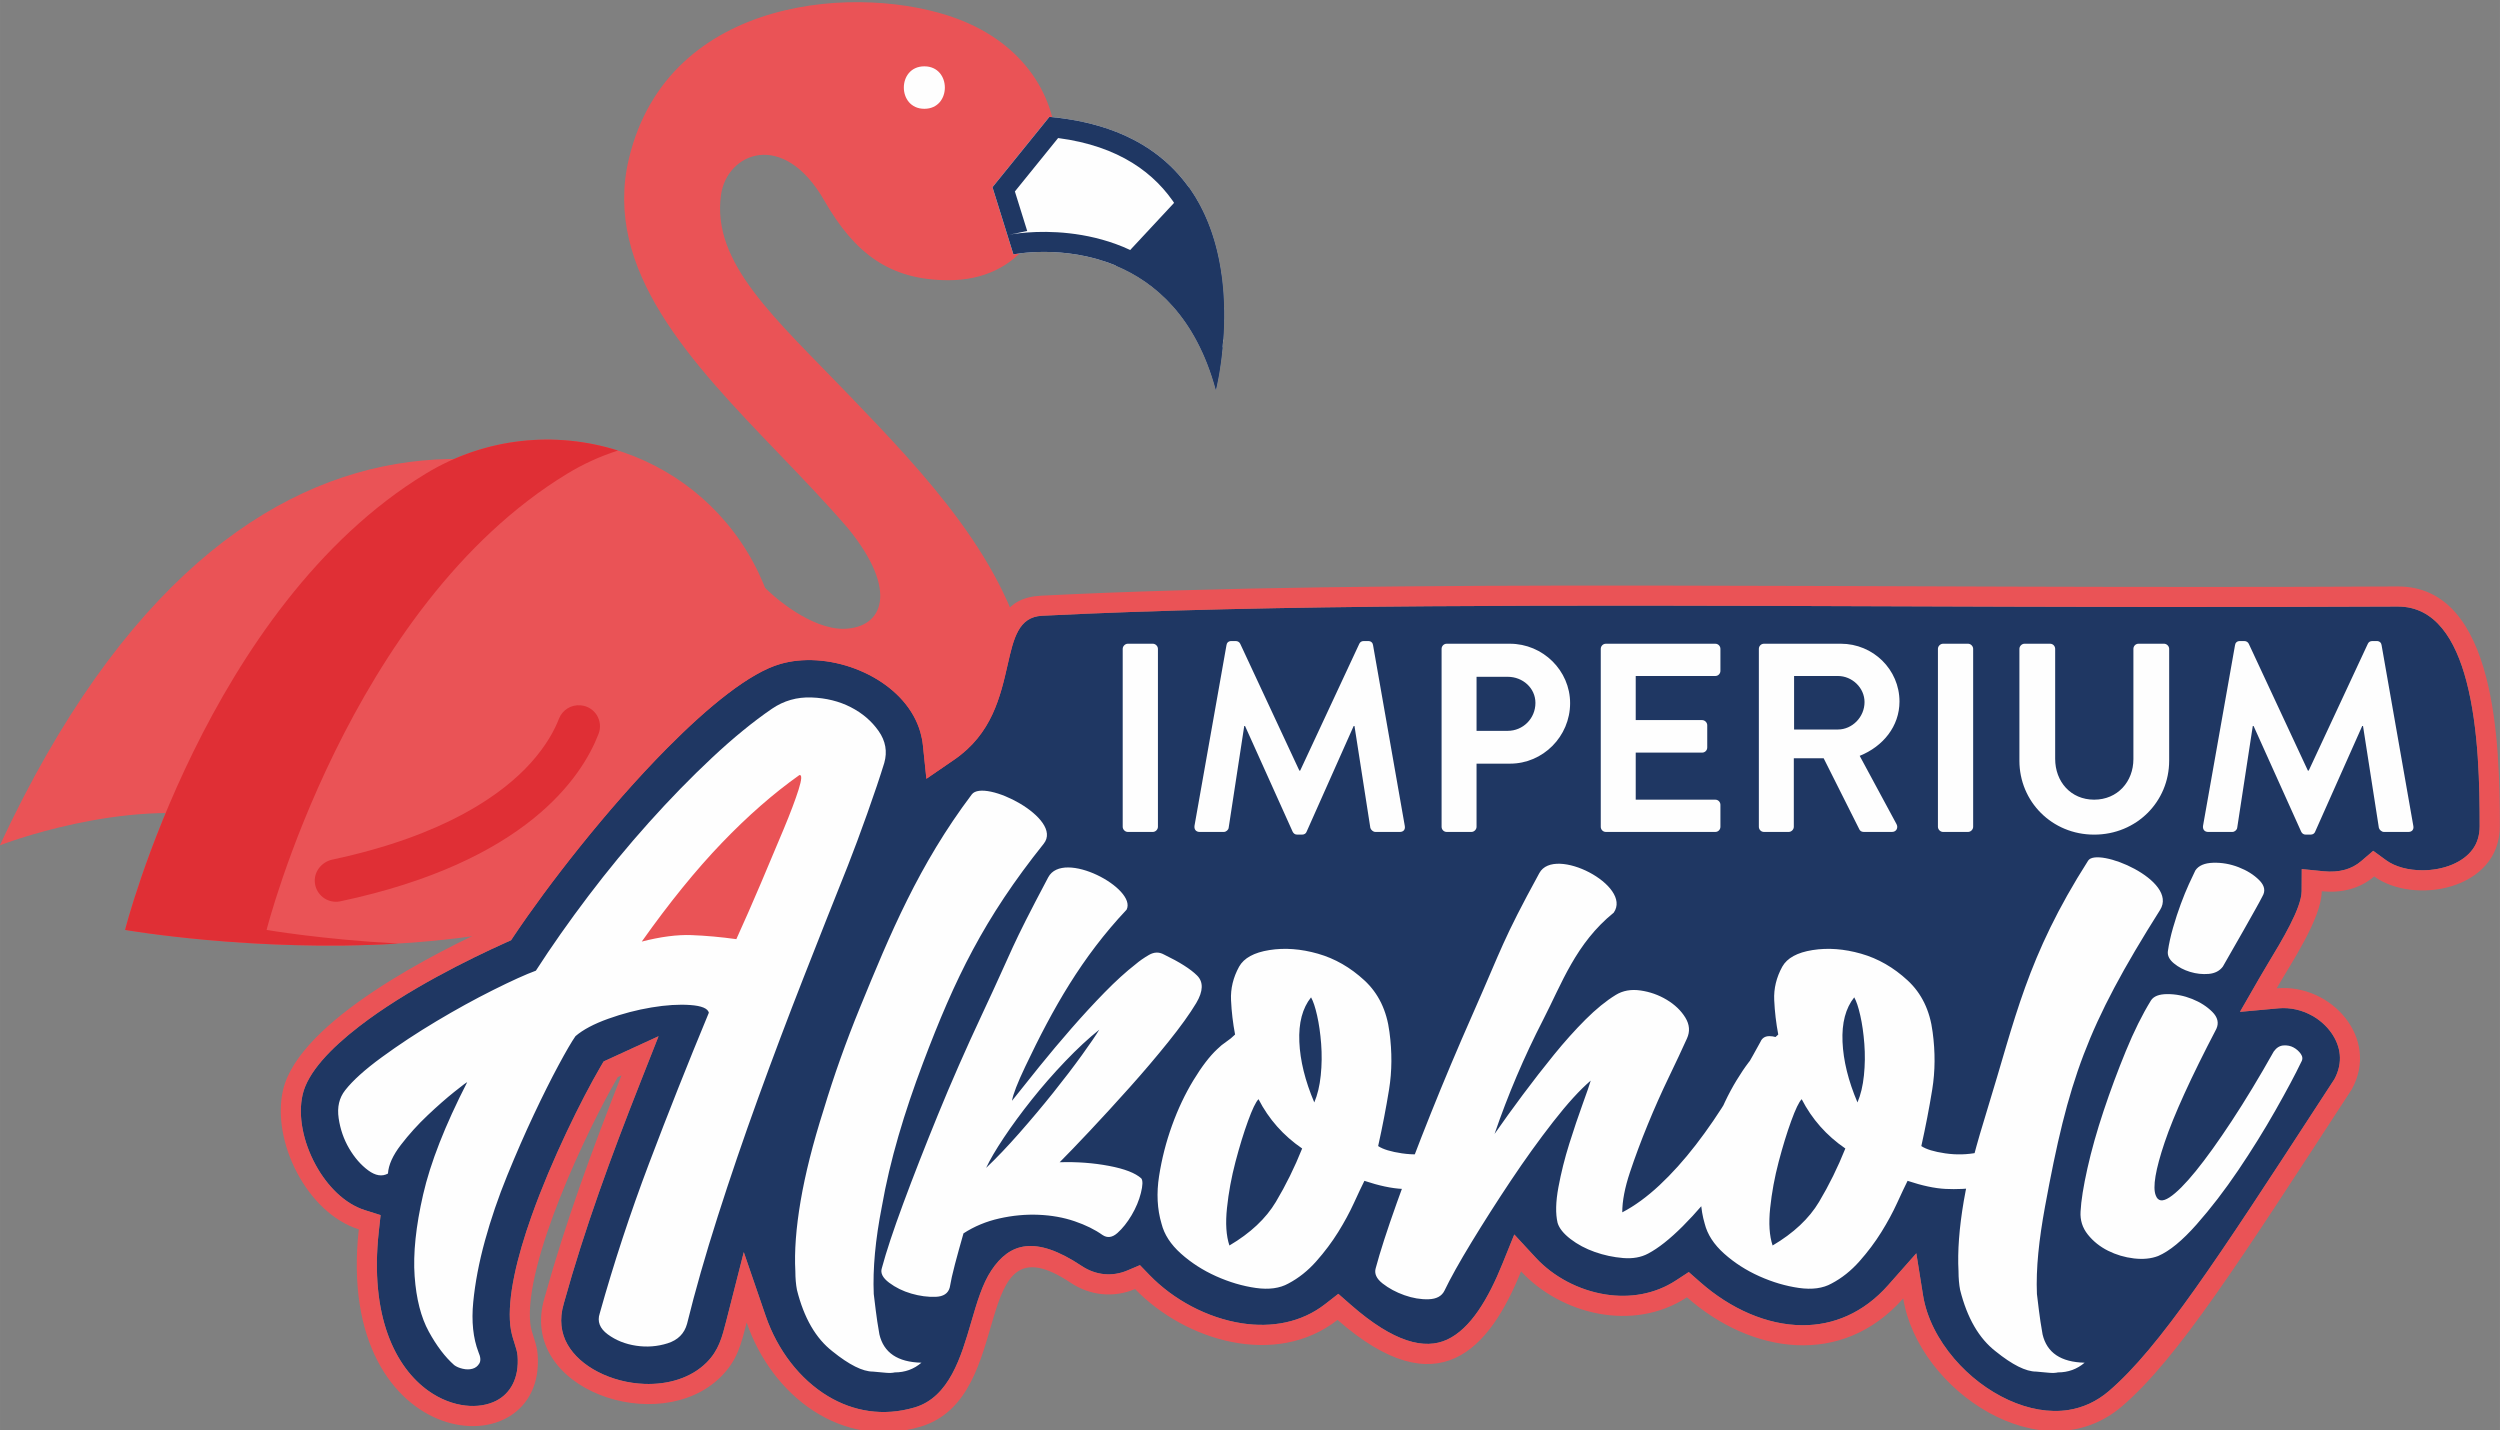 <?xml version="1.0" encoding="UTF-8"?>
<!-- Creator: CorelDRAW -->
<svg xmlns="http://www.w3.org/2000/svg" xmlns:xlink="http://www.w3.org/1999/xlink" xmlns:xodm="http://www.corel.com/coreldraw/odm/2003" xml:space="preserve" width="82.43mm" height="47.151mm" version="1.1" style="shape-rendering:geometricPrecision; text-rendering:geometricPrecision; image-rendering:optimizeQuality; fill-rule:evenodd; clip-rule:evenodd" viewBox="0 0 8242.96 4715.14">
 <rect x="0" y="0" width="8242.96" height="4715.14" fill="#808080" stroke="none"/>
 <defs>
  <style type="text/css">
   <![CDATA[
    .fil2 {fill:#1F3763}
    .fil6 {fill:#EA5356}
    .fil4 {fill:#FEFEFE;fill-rule:nonzero}
    .fil5 {fill:#1F3763;fill-rule:nonzero}
    .fil3 {fill:#E02F35;fill-rule:nonzero}
    .fil0 {fill:#EA5356;fill-rule:nonzero}
    .fil1 {fill:#FEFEFE;fill-rule:nonzero}
   ]]>
  </style>
 </defs>
 <g id="Warstwa_x0020_1">
  <path class="fil0" d="M2795.1 1740.96c-72.24,-83.83 -151.12,-166.03 -229.17,-247.27 -285.07,-296.9 -579.81,-603.9 -492.43,-970.31 129.53,-543.04 769.84,-578.67 1082.79,-461.5 219.63,82.2 330.62,257.95 327.03,443.68 -4.55,234.14 -121.15,418.33 -355.68,418.33 -194.14,0 -309.84,-88.43 -410.04,-263.03 -135.14,-235.4 -321.05,-157.28 -340.35,-18.16 -31.38,225.48 178.63,406.54 423.69,661.77 247.04,257.28 527.03,548.92 592.04,904.55 51.82,283.34 -130.11,613.43 -383.27,743.02 -899.7,460.57 -1861.22,-169.15 -2257.26,-252.74 -342.23,-72.2 -752.99,87.9 -752.99,87.9 799.64,-1717.16 1949.83,-1377.87 2548.08,-825.8 0,0 124.93,114.74 235.78,111.86 127.13,-3.25 182.56,-123.64 11.78,-332.3z"></path>
  <g>
   <path class="fil1" d="M3460.08 385.27l-187.72 231.95 69.08 221.64c0,0 165.4,-34.04 336.3,36.31 131.42,54.1 266.09,169.94 331.26,410.48 0,0 212.64,-830.87 -548.92,-900.38z"></path>
   <path id="_1" class="fil2" d="M3460.08 385.27l-187.72 231.95 69.08 221.64c0,0 165.4,-34.04 336.3,36.31 131.42,54.1 266.09,169.94 331.26,410.48 0,0 14.12,-55.3 22.05,-138.47 -11.63,-26.81 -24.23,-51.81 -37.65,-75.11l12.65 -51.25 27.19 100.36c17.97,-245.92 -27.78,-686.13 -573.16,-735.91zm-136.29 273.77l22.48 -27.77 -22.48 27.77zm22.48 -27.78l142.53 -176.11c402.18,52.87 479.64,357.86 481.2,579.18 -10.97,-16.45 -22.37,-31.94 -34.14,-46.52 -69.76,-86.45 -151.89,-140.59 -232.92,-173.94 -123.37,-50.78 -244.64,-52.46 -314.52,-47.39l16.4 52.64 -16.41 -52.64c-37.57,2.73 -60.3,7.4 -60.48,7.44l58.98 -12.28 -40.64 -130.38zm143.08 -176.79l22.16 -27.38 -22.15 27.38 -0.01 0zm-100.94 312.01l-1.5 -4.84 1.51 4.84 -0.01 0z"></path>
  </g>
  <path class="fil0" d="M412.28 3066.13c0,0 1152.78,200.76 1793.48,-188.73 363.82,-221.21 479.17,-694.97 257.66,-1058.26 -221.54,-363.24 -696.07,-478.4 -1059.84,-257.24 -720.79,438.22 -991.3,1504.23 -991.3,1504.23z"></path>
  <path class="fil3" d="M1403.58 1561.9c198.12,-120.47 429.11,-141.13 634.18,-76.31 -57.47,18.26 -113.71,43.59 -167.51,76.31 -720.79,438.22 -991.3,1504.23 -991.3,1504.23 0,0 178.54,31.09 434.05,45.08 -476.68,28.8 -900.72,-45.08 -900.72,-45.08 0,0 270.51,-1066.01 991.3,-1504.23z"></path>
  <path class="fil4" d="M3047.74 358.73c-90.1,0 -90.25,-140.02 0,-140.02 90.1,0 90.25,140.02 0,140.02z"></path>
  <path class="fil3" d="M1114.05 2973.08c2.73,-0.25 5.47,-0.7 8.26,-1.29 612.15,-129.83 796.36,-409.64 851.25,-552.1 16.49,-42.72 -12.16,-89.46 -57.74,-93.9 -0.48,-0.05 -0.92,-0.06 -1.4,-0.12 -31.06,-3.02 -60.2,15.04 -71.44,44.15 -13.93,36 -41.09,88.27 -93.73,146.48 -91.35,100.98 -278.84,238.1 -653.56,318 -36.13,7.73 -62.24,41.48 -57.35,78.17 5.11,38.01 39.13,63.95 75.71,60.61z"></path>
  <path class="fil5" d="M4009 1285.65c-65.06,-239.95 -199.18,-355.78 -330.28,-410.05l240.56 -258.38c192.04,268.1 89.72,668.43 89.72,668.43z"></path>
  <path class="fil5" d="M8132.42 2246.55c-36.14,-137.37 -102.78,-247.23 -227.03,-246.64 -579.52,3.02 -1142.02,1.04 -1676.44,-0.82 -1073.42,-3.72 -2033.8,-7.08 -2793.37,31.24 -77.29,3.89 -93.58,75.35 -112.48,158.4 -24.68,108.64 -52.5,230.75 -176.85,316.09l-91.78 63.01 -11.57 -111.06c-1.46,-14.22 -4.31,-28.48 -8.33,-42.59 -22.07,-77.16 -80.83,-139.6 -154.41,-181.07 -76.5,-43.11 -167.74,-63.41 -251.24,-54.75 -18.63,1.94 -37.28,5.51 -55.59,10.73 -100.68,28.69 -236.33,139.14 -373.67,277.63 -198.71,200.41 -396.21,456.23 -504.02,617.64l-10.54 15.8 -17.49 7.85c-116.94,52.5 -326.73,155.13 -484.04,276.72 -94.63,73.13 -168.82,151.3 -185.74,224.39 -16.18,69.96 1.93,156.5 42.59,231.26 38.38,70.55 96.02,128.72 162.56,149.74l51.88 16.39 -5.93 53.97c-30.65,279.56 54.89,448.49 164.29,525.97 39.08,27.67 81.24,43.43 121.59,48.03 37.72,4.27 73.19,-1.39 101.89,-16.2 45.5,-23.49 75.29,-73.55 69.84,-147.15 -1.01,-13.87 -5.49,-27.65 -9.84,-41l0 -0.27c-5.92,-18.35 -11.77,-36.23 -14.24,-59.86 -9.66,-92.69 22.01,-224.63 70.23,-360.36 66.5,-187.09 165.46,-386.11 226.97,-491.62l10.6 -18.13 181.09 -83.18 -60.41 153.12c-48.2,122.18 -94.14,242.49 -135.99,361.63 -42.35,120.49 -81.47,241.99 -115.99,366.38l-0.25 1.02c-15.29,51.64 -8.64,96.91 12.4,134 21.16,37.3 56.97,68.17 100.31,90.56 45.92,23.72 99.33,37.62 152.77,39.67 77.08,2.97 153.6,-18.55 205.69,-70.64 39.97,-39.97 50.91,-82.87 65.27,-139.29l57.21 -224.54 72.3 210.39c38.61,112.33 112.25,208.8 205.87,264.97 82.4,49.45 181.17,67.49 285.31,36.65 114.23,-33.78 153.12,-167.15 186.16,-280.48 19.24,-66.01 36.94,-126.63 66.92,-171.62 59.77,-89.65 143.86,-116.88 297.75,-14.26 22.94,15.31 48.2,24.35 73.86,26.87 25.42,2.49 51.5,-1.42 76.28,-11.92l41.8 -17.74 31.69 32.79c78.36,81.02 190.26,141.61 305.12,159.12 96.56,14.7 194.63,-1.69 274.01,-63.56l43.26 -33.72 41.11 36.06c142.79,125.14 243.99,148.73 317.31,115.04 77.92,-35.79 136.35,-135.55 182.59,-249.95l39.18 -96.9 70.91 76.66c58.18,62.88 141.83,107.35 230.37,121.19 78.75,12.31 161.11,-0.13 231.7,-46.27l42.35 -27.69 37.88 33.4c100.17,88.25 220.29,141.36 336.51,141.97 101.25,0.51 201.1,-39.55 283.09,-132.26l92.82 -104.98 22.18 138.47c11.83,73.99 49.68,146.99 103.02,209.28 49.38,57.67 111.89,105.62 179.38,136.33 64.95,29.55 133.69,42.71 198.17,32.39 46.28,-7.4 91.36,-27.23 132.13,-62.15 167.68,-143.6 357.61,-435.39 693.64,-951.71l50.11 -76.95c14.72,-27.43 19.89,-54.81 17.55,-80.41 -2.34,-25.58 -12.38,-50.38 -27.92,-72.37 -16.21,-22.94 -38.3,-42.54 -63.94,-56.74 -32.7,-18.14 -71.08,-27.42 -110.31,-23.84l-126.89 11.65 63.56 -110.57c13.22,-23.01 20.7,-35.37 28.65,-48.55 46.25,-76.55 110.83,-183.39 111.12,-238.77l0.38 -72.9 72.31 7.22c24.65,2.44 48.67,1.06 70.78,-5.19 18.95,-5.34 36.84,-14.53 52.73,-28.14l39.84 -34.13 42.47 31.01c30.08,21.97 73.91,33.2 119.98,33.2 33.86,0 67.94,-6.19 97.87,-18.71 27.56,-11.51 51.41,-28.35 67.55,-50.44 14.43,-19.61 23.09,-44.95 23.09,-76.13 0,-128.3 -2.35,-321.16 -43.54,-477.68z"></path>
  <path class="fil0" d="M2076.02 3129.12c0,0 303.63,52.89 472.4,-49.71 95.82,-58.27 193.83,-444.32 135.49,-540.01 -58.36,-95.69 -250.97,135.25 -346.8,193.51 -189.84,115.42 -261.09,396.21 -261.09,396.21z"></path>
  <path class="fil1" d="M3701.77 2726.25c0,8.85 7.99,16.84 16.86,16.84l82.44 0c8.87,0 16.84,-7.99 16.84,-16.84l0 -586.89c0,-8.86 -7.97,-16.83 -16.84,-16.83l-82.44 0c-8.87,0 -16.86,7.97 -16.86,16.83l0 586.89zm236.73 -3.55c-1.78,12.4 5.31,20.39 16.84,20.39l79.78 0c7.97,0 15.08,-7.09 15.96,-13.3l51.41 -335.99c0.9,0 2.67,0 2.67,0l156.9 348.41c2.68,5.31 7.11,9.75 15.08,9.75l15.96 0c7.99,0 13.3,-4.44 15.08,-9.75l155.14 -348.41c0,0 1.78,0 2.66,0l52.3 335.99c1.78,6.21 8.87,13.3 16.84,13.3l80.68 0c11.53,0 18.62,-7.99 15.96,-20.39l-104.61 -595.74c-0.9,-7.09 -6.21,-13.3 -15.96,-13.3l-14.18 0c-7.99,0 -12.42,3.53 -15.08,8.87l-195.04 418.43c-0.88,0 -0.88,0 -2.66,0l-195.02 -418.43c-2.68,-5.34 -7.99,-8.87 -15.08,-8.87l-14.18 0c-9.75,0 -15.08,6.21 -15.96,13.3l-105.49 595.74zm814.71 3.55c0,8.85 7.11,16.84 16.86,16.84l81.56 0c8.85,0 16.84,-7.99 16.84,-16.84l0 -208.34 110.82 0c108.15,0 197.68,-89.54 197.68,-199.46 0,-107.27 -89.53,-195.92 -198.58,-195.92l-208.32 0c-9.75,0 -16.86,7.97 -16.86,16.83l0 586.89zm115.26 -316.49l0 -178.19 102.83 0c49.65,0 91.31,37.23 91.31,85.98 0,52.31 -41.66,92.21 -91.31,92.21l-102.83 0zm409.56 316.49c0,8.85 7.11,16.84 16.86,16.84l360.81 0c9.74,0 16.85,-7.99 16.85,-16.84l0 -72.69c0,-8.87 -7.11,-16.86 -16.85,-16.86l-262.41 0 0 -155.14 218.97 0c8.87,0 16.84,-7.09 16.84,-16.84l0 -73.57c0,-8.87 -7.97,-16.86 -16.84,-16.86l-218.97 0 0 -145.39 262.41 0c9.74,0 16.85,-7.97 16.85,-16.84l0 -72.7c0,-8.86 -7.11,-16.83 -16.85,-16.83l-360.81 0c-9.75,0 -16.86,7.97 -16.86,16.83l0 586.89zm521.28 0c0,8.85 7.11,16.84 16.86,16.84l81.56 0c8.85,0 16.84,-7.99 16.84,-16.84l0 -226.08 98.4 0 117.92 234.93c1.77,3.56 6.21,7.99 14.18,7.99l93.08 0c15.08,0 21.28,-14.18 15.08,-25.7l-121.46 -225.19c77.13,-31.03 131.21,-97.52 131.21,-179.08 0,-105.49 -86.88,-190.59 -193.27,-190.59l-253.54 0c-9.75,0 -16.86,7.97 -16.86,16.83l0 586.89zm116.14 -320.92l0 -176.43 144.52 0c46.97,0 87.75,39 87.75,86 0,49.64 -40.78,90.43 -87.75,90.43l-144.52 0zm474.29 320.92c0,8.85 7.99,16.84 16.86,16.84l82.44 0c8.87,0 16.84,-7.99 16.84,-16.84l0 -586.89c0,-8.86 -7.97,-16.83 -16.84,-16.83l-82.44 0c-8.87,0 -16.86,7.97 -16.86,16.83l0 586.89zm268.64 -218.09c0,134.75 107.27,243.8 246.45,243.8 140.07,0 247.34,-109.05 247.34,-243.8l0 -368.8c0,-8.86 -7.97,-16.83 -16.84,-16.83l-84.22 0c-9.75,0 -16.86,7.97 -16.86,16.83l0 363.49c0,74.46 -52.3,133.85 -129.42,133.85 -77.13,0 -128.55,-59.39 -128.55,-134.75l0 -362.59c0,-8.86 -7.09,-16.83 -16.84,-16.83l-84.22 0c-8.87,0 -16.84,7.97 -16.84,16.83l0 368.8zm605.51 214.54c-1.78,12.4 5.31,20.39 16.83,20.39l79.79 0c7.97,0 15.08,-7.09 15.96,-13.3l51.41 -335.99c0.89,0 2.67,0 2.67,0l156.9 348.41c2.68,5.31 7.11,9.75 15.08,9.75l15.96 0c7.98,0 13.3,-4.44 15.07,-9.75l155.15 -348.41c0,0 1.77,0 2.65,0l52.31 335.99c1.78,6.21 8.87,13.3 16.84,13.3l80.68 0c11.52,0 18.61,-7.99 15.96,-20.39l-104.61 -595.74c-0.9,-7.09 -6.21,-13.3 -15.96,-13.3l-14.18 0c-7.99,0 -12.42,3.53 -15.08,8.87l-195.04 418.43c-0.88,0 -0.88,0 -2.66,0l-195.03 -418.43c-2.67,-5.34 -7.98,-8.87 -15.07,-8.87l-14.18 0c-9.75,0 -15.08,6.21 -15.96,13.3l-105.49 595.74z"></path>
  <path class="fil1" d="M2427.83 3096.59c26.66,-58.64 53.76,-120.38 81.3,-185.23 27.53,-64.85 52.41,-123.93 74.63,-177.23 22.2,-53.31 38.64,-96.83 49.3,-130.6 10.65,-33.76 11.54,-49.75 2.65,-47.97 -85.28,60.41 -170.57,135.04 -255.85,223.88 -85.29,88.83 -173.23,197.21 -263.85,325.15 62.19,-15.99 116.83,-23.09 163.9,-21.33 47.1,1.79 96.4,6.23 147.92,13.33zm-90.6 242.53c-3.56,-14.21 -23.99,-22.66 -61.3,-25.32 -37.32,-2.66 -79.97,0 -127.94,8 -47.97,7.99 -95.5,20.43 -142.58,37.31 -47.1,16.89 -83.06,35.99 -107.94,57.3 -12.44,17.77 -31.11,49.75 -55.97,95.96 -24.87,46.18 -51.97,100.38 -81.29,162.57 -29.32,62.17 -58.64,129.27 -87.95,201.22 -29.32,71.96 -53.76,143.47 -73.3,214.55 -19.54,71.06 -32.41,138.59 -38.64,202.55 -6.21,63.96 -0.44,119.05 17.32,165.24 7.12,15.99 7.99,28.42 2.67,37.31 -5.33,8.89 -12.89,14.66 -22.65,17.32 -9.78,2.68 -20.44,2.68 -31.98,0 -11.55,-2.66 -20.89,-6.66 -27.99,-11.98 -30.2,-26.66 -58.19,-63.52 -83.96,-110.62 -25.75,-47.08 -41.3,-107.94 -46.64,-182.55 -5.34,-74.63 4.01,-164.36 27.99,-269.19 23.99,-104.83 72.41,-228.32 145.26,-370.46 -1.79,0 -15.99,10.65 -42.65,31.98 -26.65,21.32 -55.97,47.09 -87.95,77.29 -31.98,30.21 -61.3,62.63 -87.96,97.29 -26.64,34.63 -40.87,66.18 -42.63,94.61 -19.54,10.65 -41.33,7.1 -65.31,-10.66 -23.99,-17.77 -44.86,-41.76 -62.63,-71.97 -17.76,-30.2 -29.32,-63.52 -34.64,-99.95 -5.33,-36.42 1.77,-67.07 21.33,-91.95 24.86,-31.98 65.29,-68.4 121.25,-109.27 55.96,-40.86 115.94,-80.38 179.91,-118.59 63.96,-38.21 126.14,-72.41 186.56,-102.61 60.41,-30.21 107.49,-51.53 141.25,-63.97 51.52,-79.95 109.27,-162.12 173.23,-246.53 63.98,-84.4 130.6,-165.24 199.89,-242.53 69.3,-77.29 138.59,-148.35 207.89,-213.22 69.29,-64.85 135.04,-118.6 197.23,-161.23 39.08,-26.66 82.61,-39.1 130.6,-37.31 47.97,1.76 91.06,12.43 129.25,31.98 38.2,19.54 68.85,45.74 91.95,78.61 23.11,32.88 29.32,67.97 18.66,105.29 -14.22,46.18 -32.87,101.71 -55.98,166.56 -23.09,64.85 -44.42,122.16 -63.96,171.92 -46.2,115.48 -95.06,238.97 -146.58,370.44 -51.53,131.49 -101.28,263.41 -149.25,395.8 -47.97,132.36 -92.39,262.52 -133.25,390.43 -40.87,127.94 -74.63,246.1 -101.3,354.48 -8.87,31.98 -30.19,53.3 -63.96,63.96 -33.76,10.67 -68.4,13.33 -103.93,7.99 -35.55,-5.32 -66.64,-17.76 -93.28,-37.3 -26.66,-19.56 -35.55,-42.65 -26.66,-69.29 46.2,-165.25 100.4,-330.05 162.57,-494.39 62.2,-164.36 127.94,-330.05 197.24,-497.07zm612.98 1186.01c-7.1,1.77 -16.44,2.23 -27.99,1.33 -11.55,-0.89 -26.21,-2.22 -43.96,-4 -33.77,0 -78.19,-22.2 -133.28,-66.62 -55.07,-42.65 -94.15,-110.16 -117.26,-202.55 -1.77,-8.89 -3.11,-18.67 -3.99,-29.32 -0.89,-10.68 -1.33,-21.33 -1.33,-31.98 -3.57,-65.75 2.21,-143.04 17.32,-231.87 15.1,-88.84 40.41,-189.24 75.96,-301.17 33.75,-111.95 73.74,-224.33 119.93,-337.15 99.43,-242.79 193.39,-469.8 368.46,-702.36 40.55,-53.83 303.73,79.38 237.21,162.58 -196.83,246.17 -292.91,444.56 -397.79,722.35 -62,164.21 -109.27,321.6 -135.93,474.4 -21.31,108.37 -30.19,204.33 -26.64,287.83 1.78,14.22 3.98,32.44 6.66,54.64 2.66,22.21 6.67,48.42 11.98,78.63 14.23,60.41 60.43,91.5 138.6,93.28 -24.88,21.31 -54.18,31.98 -87.95,31.98zm764.36 -1525.67c-147.88,157.12 -242.2,324.01 -333.94,516.89 -25.76,54.2 -40.42,91.95 -43.97,113.28 26.65,-33.76 56.86,-71.52 90.62,-113.28 33.75,-41.74 68.84,-83.5 105.27,-125.26 36.42,-41.76 72.84,-81.27 109.27,-118.59 36.42,-37.32 70.62,-68.42 102.62,-93.28 12.42,-10.67 27.08,-20.89 43.96,-30.65 16.88,-9.78 33.33,-10.22 49.32,-1.35 51.52,24.88 87.94,47.99 109.27,69.3 21.33,21.32 20.43,51.54 -2.68,90.62 -21.3,35.53 -51.95,78.18 -91.93,127.93 -39.99,49.76 -82.63,99.95 -127.94,150.58 -45.31,50.65 -88.83,98.18 -130.59,142.6 -41.76,44.41 -75.07,79.05 -99.95,103.93 56.86,-1.77 111.06,2.22 162.58,12 51.54,9.76 87.07,23.53 106.61,41.31 5.33,7.1 4.88,23.09 -1.33,47.96 -6.23,24.88 -16.45,49.32 -30.65,73.31 -14.22,23.98 -29.76,43.52 -46.64,58.62 -16.88,15.12 -33.33,17.34 -49.32,6.67 -24.86,-17.76 -55.51,-32.88 -91.93,-45.32 -36.44,-12.43 -75.96,-19.54 -118.61,-21.3 -42.64,-1.79 -85.73,2.22 -129.27,11.98 -43.53,9.78 -83.06,26.21 -118.59,49.3 -10.66,37.31 -20,71.08 -28,101.29 -7.99,30.2 -13.76,55.97 -17.31,77.29 -5.32,19.54 -20.87,29.76 -46.64,30.65 -25.77,0.88 -52.42,-2.67 -79.95,-10.67 -27.54,-7.99 -51.98,-19.98 -73.31,-35.97 -21.3,-16.01 -29.3,-32 -23.98,-47.98 14.22,-53.31 37.75,-124.37 70.62,-213.21 32.88,-88.83 71.08,-186.56 114.61,-293.17 43.54,-106.61 91.97,-216.79 145.26,-330.49 109.89,-234.45 87.41,-204.83 218,-451.6 49.57,-93.7 293.29,37.08 258.52,106.61zm-90.07 395.64c-35.53,28.43 -72.85,63.07 -111.93,103.93 -39.1,40.87 -75.96,83.07 -110.62,126.59 -34.64,43.55 -65.29,85.29 -91.95,125.28 -26.64,39.98 -46.18,73.28 -58.62,99.95 33.74,-32 70.17,-70.19 109.27,-114.61 39.08,-44.42 76.4,-88.84 111.93,-133.27 35.55,-44.42 67.07,-85.72 94.62,-123.93 27.54,-38.19 46.64,-66.18 57.3,-83.94zm1106.05 405.1c14.22,-1.78 24.44,3.11 30.65,14.66 6.23,11.55 9.34,24.88 9.34,39.98 0,15.09 -3.11,28.86 -9.34,41.3 -6.21,12.44 -13.77,18.67 -22.66,18.67 -40.87,5.33 -79.06,7.1 -114.59,5.33 -35.55,-1.78 -77.29,-10.67 -125.27,-26.66 -8.87,17.77 -20.44,42.2 -34.64,73.3 -14.23,31.09 -31.55,63.07 -51.98,95.94 -20.43,32.87 -44.42,64.85 -71.95,95.94 -27.54,31.11 -58.19,55.53 -91.95,73.3 -28.43,15.99 -64.42,20.87 -107.94,14.66 -43.53,-6.23 -87.07,-19.1 -130.6,-38.64 -43.53,-19.54 -82.17,-44.42 -115.94,-74.63 -33.76,-30.2 -55.07,-63.07 -63.95,-98.62 -14.23,-47.97 -16.89,-100.38 -8,-157.24 8.89,-56.86 23.09,-112.38 42.63,-166.58 19.54,-54.18 43.09,-103.94 70.63,-149.25 27.55,-45.31 53.76,-79.51 78.64,-102.6 8.87,-8.89 18.65,-16.88 29.3,-23.99 10.67,-7.12 20.43,-15.11 29.32,-23.98 -7.1,-37.32 -11.55,-75.07 -13.33,-113.28 -1.77,-38.2 7.12,-75.06 26.66,-110.6 15.99,-28.42 49.3,-46.64 99.95,-54.63 50.62,-8 103.93,-4.01 159.91,11.98 55.97,15.99 107.05,45.31 153.24,87.97 46.2,42.63 73.73,99.48 82.62,170.57 8.89,65.72 8.43,128.81 -1.33,189.21 -9.78,60.41 -21.76,122.6 -35.98,186.56 15.99,10.68 42.19,18.67 78.62,23.99 36.42,5.33 72.41,4.44 107.94,-2.66zm-676.95 306.5c69.3,-40.86 120.38,-88.83 153.25,-143.92 32.86,-55.08 61.74,-113.72 86.62,-175.91 -62.2,-42.63 -110.17,-96.83 -143.93,-162.58 -8.89,8.89 -20.43,32.88 -34.64,71.98 -14.22,39.08 -27.99,83.93 -41.32,134.58 -13.31,50.65 -22.66,101.28 -27.97,151.92 -5.34,50.63 -2.68,91.95 7.99,123.93zm279.84 -471.73c10.65,-24.88 17.78,-54.64 21.33,-89.3 3.55,-34.63 3.99,-69.29 1.33,-103.93 -2.66,-34.66 -7.11,-65.74 -13.33,-93.28 -6.21,-27.55 -12.88,-47.53 -19.98,-59.97 -28.43,35.53 -41.33,84.39 -38.65,146.58 2.66,62.18 19.09,128.82 49.3,199.9zm1471.19 -199.9c5.34,-12.43 15.1,-18.66 29.32,-18.66 14.21,0 27.54,4 39.98,12 12.44,7.99 23.09,18.65 31.98,31.98 8.89,13.33 10.65,26.21 5.33,38.64 -28.42,67.51 -63.08,135.04 -103.95,202.55 -40.86,67.53 -83.5,130.6 -127.92,189.24 -44.41,58.62 -87.96,109.27 -130.59,151.9 -42.65,42.66 -80.84,72.85 -114.61,90.63 -23.09,12.43 -50.64,17.31 -82.62,14.66 -31.98,-2.66 -63.07,-9.33 -93.28,-20 -30.2,-10.65 -56.86,-24.86 -79.95,-42.63 -23.11,-17.78 -37.32,-35.53 -42.66,-53.31 -7.1,-30.21 -6.21,-69.29 2.68,-117.26 8.87,-47.97 20.87,-95.96 35.97,-143.93 15.12,-47.97 29.76,-91.5 43.98,-130.6 14.21,-39.08 23.09,-64.85 26.64,-77.29 -35.53,30.22 -76.83,75.53 -123.93,135.94 -47.07,60.4 -93.71,125.25 -139.92,194.55 -46.18,69.3 -89.27,136.81 -129.26,202.55 -39.98,65.74 -69.73,119.05 -89.28,159.92 -8.88,17.77 -26.2,27.1 -51.97,27.99 -25.75,0.87 -52.41,-3.57 -79.95,-13.33 -27.54,-9.78 -51.52,-22.66 -71.95,-38.65 -20.44,-15.99 -28,-32.87 -22.66,-50.64 14.2,-53.31 37.3,-124.81 69.3,-214.54 31.97,-89.73 69.29,-187.91 111.92,-294.52 42.66,-106.59 89.3,-217.25 139.92,-331.81 96.74,-218.96 95.85,-237.34 218.37,-461.75 49.98,-91.53 307.28,41.97 245.2,130.58 -125.27,101.57 -170.72,232.78 -233.02,353.82 -62.18,120.82 -115.5,246.1 -159.92,375.8 28.43,-40.87 59.53,-83.96 93.28,-129.27 33.76,-45.31 67.96,-89.27 102.62,-131.92 34.64,-42.64 69.3,-81.28 103.94,-115.94 34.65,-34.64 67.96,-61.73 99.94,-81.28 23.09,-14.22 50.19,-19.1 81.3,-14.66 31.09,4.45 59.95,14.66 86.61,30.65 26.65,15.99 47.08,35.53 61.3,58.63 14.21,23.11 15.99,46.2 5.32,69.29 -15.99,35.55 -35.97,78.19 -59.95,127.94 -23.99,49.75 -47.1,101.71 -69.3,155.91 -22.22,54.2 -41.76,106.61 -58.64,157.24 -16.88,50.65 -25.31,94.63 -25.31,131.94 40.86,-21.32 81.73,-51.08 122.6,-89.29 40.86,-38.21 80.84,-82.63 119.92,-133.25 39.1,-50.65 76.4,-105.29 111.95,-163.93 35.53,-58.62 69.29,-117.26 101.27,-175.89zm716.92 365.13c14.23,-1.78 24.44,3.11 30.65,14.66 6.23,11.55 9.35,24.88 9.35,39.98 0,15.09 -3.12,28.86 -9.35,41.3 -6.21,12.44 -13.76,18.67 -22.65,18.67 -40.87,5.33 -79.06,7.1 -114.59,5.33 -35.55,-1.78 -77.29,-10.67 -125.28,-26.66 -8.87,17.77 -20.43,42.2 -34.64,73.3 -14.22,31.09 -31.54,63.07 -51.97,95.94 -20.44,32.87 -44.42,64.85 -71.96,95.94 -27.53,31.11 -58.18,55.53 -91.95,73.3 -28.43,15.99 -64.41,20.87 -107.94,14.66 -43.52,-6.23 -87.07,-19.1 -130.59,-38.64 -43.53,-19.54 -82.17,-44.42 -115.94,-74.63 -33.76,-30.2 -55.07,-63.07 -63.96,-98.62 -14.22,-47.97 -16.88,-100.38 -7.99,-157.24 8.88,-56.86 23.09,-112.38 42.63,-166.58 19.54,-54.18 43.09,-103.94 70.63,-149.25 27.55,-45.31 53.76,-79.51 78.63,-102.6 8.87,-8.89 18.65,-16.88 29.31,-23.99 10.67,-7.12 20.43,-15.11 29.32,-23.98 -7.11,-37.32 -11.55,-75.07 -13.33,-113.28 -1.77,-38.2 7.12,-75.06 26.66,-110.6 15.99,-28.42 49.3,-46.64 99.94,-54.63 50.63,-8 103.94,-4.01 159.92,11.98 55.96,15.99 107.05,45.31 153.23,87.97 46.21,42.63 73.74,99.48 82.63,170.57 8.89,65.72 8.43,128.81 -1.33,189.21 -9.78,60.41 -21.76,122.6 -35.99,186.56 15.99,10.68 42.2,18.67 78.62,23.99 36.43,5.33 72.41,4.44 107.94,-2.66zm-676.94 306.5c69.29,-40.86 120.38,-88.83 153.25,-143.92 32.85,-55.08 61.74,-113.72 86.61,-175.91 -62.19,-42.63 -110.16,-96.83 -143.92,-162.58 -8.89,8.89 -20.44,32.88 -34.64,71.98 -14.23,39.08 -27.99,83.93 -41.32,134.58 -13.32,50.65 -22.66,101.28 -27.98,151.92 -5.33,50.63 -2.67,91.95 8,123.93zm279.84 -471.73c10.65,-24.88 17.77,-54.64 21.32,-89.3 3.56,-34.63 3.99,-69.29 1.33,-103.93 -2.66,-34.66 -7.1,-65.74 -13.33,-93.28 -6.21,-27.55 -12.87,-47.53 -19.98,-59.97 -28.42,35.53 -41.32,84.39 -38.64,146.58 2.66,62.18 19.08,128.82 49.3,199.9zm660.97 890.16c-7.1,1.77 -16.44,2.23 -27.99,1.33 -11.55,-0.89 -26.21,-2.22 -43.96,-4 -33.77,0 -78.18,-22.2 -133.28,-66.62 -55.07,-42.65 -94.15,-110.16 -117.26,-202.55 -1.77,-8.89 -3.11,-18.67 -3.99,-29.32 -0.89,-10.68 -1.33,-21.33 -1.33,-31.98 -3.57,-65.75 2.22,-143.04 17.32,-231.87 15.1,-88.82 42.69,-189.01 77.39,-301.17 92.73,-299.68 129.59,-502.63 332.67,-821.21 29.76,-46.66 298.96,64.73 237.21,162.57 -242.72,384.55 -302.9,561.56 -379.43,978.46 -19.92,108.6 -30.19,204.33 -26.64,287.83 1.78,14.22 3.98,32.44 6.66,54.64 2.66,22.21 6.67,48.42 11.99,78.63 14.22,60.41 60.42,91.5 138.59,93.28 -24.88,21.31 -54.18,31.98 -87.95,31.98zm711.6 -1058.08c8.89,-12.43 19.55,-19.1 31.98,-19.99 12.44,-0.89 23.55,1.33 33.31,6.66 9.78,5.34 17.78,12.44 23.99,21.33 6.23,8.89 6.66,17.77 1.35,26.64 -19.56,40.87 -47.99,94.18 -85.29,159.92 -37.32,65.74 -78.18,131.49 -122.6,197.23 -44.42,65.73 -90.19,125.26 -137.26,178.57 -47.1,53.3 -89.29,87.94 -126.59,103.93 -23.11,8.89 -49.76,11.55 -79.97,8 -30.19,-3.56 -58.62,-11.99 -85.28,-25.32 -26.65,-13.33 -48.87,-31.09 -66.62,-53.3 -17.78,-22.22 -25.77,-47.54 -24.01,-75.96 1.79,-35.54 9.35,-83.07 22.66,-142.58 13.33,-59.54 31.11,-122.6 53.31,-189.24 22.21,-66.62 46.64,-132.36 73.3,-197.21 26.64,-64.86 54.18,-120.38 82.61,-166.59 8.88,-14.2 27.09,-21.32 54.63,-21.32 27.56,0 54.65,5.33 81.3,15.99 26.64,10.67 48.86,24.87 66.63,42.65 17.76,17.77 22.2,36.42 13.32,55.96 -83.5,159.92 -140.36,284.74 -170.57,374.47 -30.2,89.73 -39.98,147.92 -29.32,174.56 7.12,19.54 22.21,21.76 45.31,6.67 23.11,-15.1 51.97,-43.99 86.63,-86.62 34.64,-42.65 74.18,-97.72 118.59,-165.23 44.42,-67.53 90.62,-143.93 138.59,-229.22zm-167.91 -279.84c-10.65,14.21 -26.2,22.2 -46.64,23.99 -20.43,1.77 -40.86,-0.46 -61.3,-6.67 -20.43,-6.23 -38.19,-15.55 -53.3,-27.99 -15.1,-12.44 -21.77,-25.75 -19.98,-39.97 3.55,-24.88 9.32,-51.09 17.32,-78.62 7.99,-27.54 16.42,-53.31 25.31,-77.29 8.89,-23.99 17.78,-45.75 26.66,-65.31 8.87,-19.54 15.99,-34.64 21.31,-45.29 10.67,-15.99 30.21,-24.44 58.64,-25.33 28.43,-0.88 56.42,4 83.96,14.66 27.53,10.67 50.19,24.87 67.96,42.65 17.76,17.75 21.31,35.53 10.66,53.3 -5.34,10.66 -13.77,26.21 -25.32,46.64 -11.54,20.44 -23.54,41.74 -35.98,63.96 -12.44,22.2 -24.88,43.98 -37.32,65.29 -12.44,21.33 -23.09,39.99 -31.98,55.98z"></path>
  <path class="fil6" d="M3742.52 4250.23c-70.32,29.83 -148.27,22.07 -212.71,-20.93 -342.03,-228.09 -171.27,379.09 -495.28,474.95 -259.03,76.74 -489.57,-101.77 -572.71,-343.69 -18.15,71.01 -29.74,123.69 -84.94,178.89 -202.15,202.15 -671.08,42.08 -581.79,-259.27 69.96,-251.98 158.12,-491.26 254.05,-734.49l-12.11 5.57c-101.96,174.94 -309.37,613.13 -288.62,812 3.76,35.85 21.33,62.1 24.33,103.19 28.6,385.03 -671.59,332.83 -589.76,-412.98 -170.95,-54.01 -288.69,-290.98 -249.8,-459.14 53.14,-229.41 509.81,-458.1 707.43,-546.83 188.02,-281.51 644.15,-845.2 914.55,-922.28 221.56,-63.39 528.08,77.9 553.7,324.81 219.5,-150.67 83.21,-473.78 323.61,-485.9 1137.46,-57.39 2727.58,-21.35 4472.65,-30.42 327.41,-1.6 337.31,527.34 337.31,790.52 0,211.15 -284.38,260.38 -414.16,165.56 -49.13,42.08 -110.26,55.2 -173.11,48.92 -0.5,89.69 -102.8,240.3 -148.6,320.02 178.87,-16.42 341.25,164.12 247.46,333.36 -371.89,571.07 -574.04,887.83 -757.52,1044.97 -261.33,223.78 -672.58,-52.01 -721.23,-355.82 -202.29,228.72 -500.74,183.31 -713.07,-3.74 -178.64,116.81 -416.72,55.22 -546.97,-85.57 -103.61,256.27 -272.3,451.74 -605.05,160.09 -204.2,159.16 -502.33,69.12 -667.66,-101.79zm4389.9 -2003.68c-36.14,-137.37 -102.78,-247.23 -227.03,-246.64 -579.52,3.02 -1142.02,1.04 -1676.44,-0.82 -1073.42,-3.72 -2033.8,-7.08 -2793.37,31.24 -77.29,3.89 -93.58,75.35 -112.48,158.4 -24.68,108.64 -52.5,230.75 -176.85,316.09l-91.78 63.01 -11.57 -111.06c-1.46,-14.22 -4.31,-28.48 -8.33,-42.59 -22.07,-77.16 -80.83,-139.6 -154.41,-181.07 -76.5,-43.11 -167.74,-63.41 -251.24,-54.75 -18.63,1.94 -37.28,5.51 -55.59,10.73 -100.68,28.69 -236.33,139.14 -373.67,277.63 -198.71,200.41 -396.21,456.23 -504.02,617.64l-10.54 15.8 -17.49 7.85c-116.94,52.5 -326.73,155.13 -484.04,276.72 -94.63,73.13 -168.82,151.3 -185.74,224.39 -16.18,69.96 1.93,156.5 42.59,231.26 38.38,70.55 96.02,128.72 162.56,149.74l51.88 16.39 -5.93 53.97c-30.65,279.56 54.89,448.49 164.29,525.97 39.08,27.67 81.24,43.43 121.59,48.03 37.72,4.27 73.19,-1.39 101.89,-16.2 45.5,-23.49 75.29,-73.55 69.84,-147.15 -1.01,-13.87 -5.49,-27.65 -9.84,-41l0 -0.27c-5.92,-18.35 -11.77,-36.23 -14.24,-59.86 -9.66,-92.69 22.01,-224.63 70.23,-360.36 66.5,-187.09 165.46,-386.11 226.97,-491.62l10.6 -18.13 181.09 -83.18 -60.41 153.12c-48.2,122.18 -94.14,242.49 -135.99,361.63 -42.35,120.49 -81.47,241.99 -115.99,366.38l-0.25 1.02c-15.29,51.64 -8.64,96.91 12.4,134 21.16,37.3 56.97,68.17 100.31,90.56 45.92,23.72 99.33,37.62 152.77,39.67 77.08,2.97 153.6,-18.55 205.69,-70.64 39.97,-39.97 50.91,-82.87 65.27,-139.29l57.21 -224.54 72.3 210.39c38.61,112.33 112.25,208.8 205.87,264.97 82.4,49.45 181.17,67.49 285.31,36.65 114.23,-33.78 153.12,-167.15 186.16,-280.48 19.24,-66.01 36.94,-126.63 66.92,-171.62 59.77,-89.65 143.86,-116.88 297.75,-14.26 22.94,15.31 48.2,24.35 73.86,26.87 25.42,2.49 51.5,-1.42 76.28,-11.92l41.8 -17.74 31.69 32.79c78.36,81.02 190.26,141.61 305.12,159.12 96.56,14.7 194.63,-1.69 274.01,-63.56l43.26 -33.72 41.11 36.06c142.79,125.14 243.99,148.73 317.31,115.04 77.92,-35.79 136.35,-135.55 182.59,-249.95l39.18 -96.9 70.91 76.66c58.18,62.88 141.83,107.35 230.37,121.19 78.75,12.31 161.11,-0.13 231.7,-46.27l42.35 -27.69 37.88 33.4c100.17,88.25 220.29,141.36 336.51,141.97 101.25,0.51 201.1,-39.55 283.09,-132.26l92.82 -104.98 22.18 138.47c11.83,73.99 49.68,146.99 103.02,209.28 49.38,57.67 111.89,105.62 179.38,136.33 64.95,29.55 133.69,42.71 198.17,32.39 46.28,-7.4 91.36,-27.23 132.13,-62.15 167.68,-143.6 357.61,-435.39 693.64,-951.71l50.11 -76.95c14.72,-27.43 19.89,-54.81 17.55,-80.41 -2.34,-25.58 -12.38,-50.38 -27.92,-72.37 -16.21,-22.94 -38.3,-42.54 -63.94,-56.74 -32.7,-18.14 -71.08,-27.42 -110.31,-23.84l-126.89 11.65 63.56 -110.57c13.22,-23.01 20.7,-35.37 28.65,-48.55 46.25,-76.55 110.83,-183.39 111.12,-238.77l0.38 -72.9 72.31 7.22c24.65,2.44 48.67,1.06 70.78,-5.19 18.95,-5.34 36.84,-14.53 52.73,-28.14l39.84 -34.13 42.47 31.01c30.08,21.97 73.91,33.2 119.98,33.2 33.86,0 67.94,-6.19 97.87,-18.71 27.56,-11.51 51.41,-28.35 67.55,-50.44 14.43,-19.61 23.09,-44.95 23.09,-76.13 0,-128.3 -2.35,-321.16 -43.54,-477.68z"></path>
 </g>
</svg>
